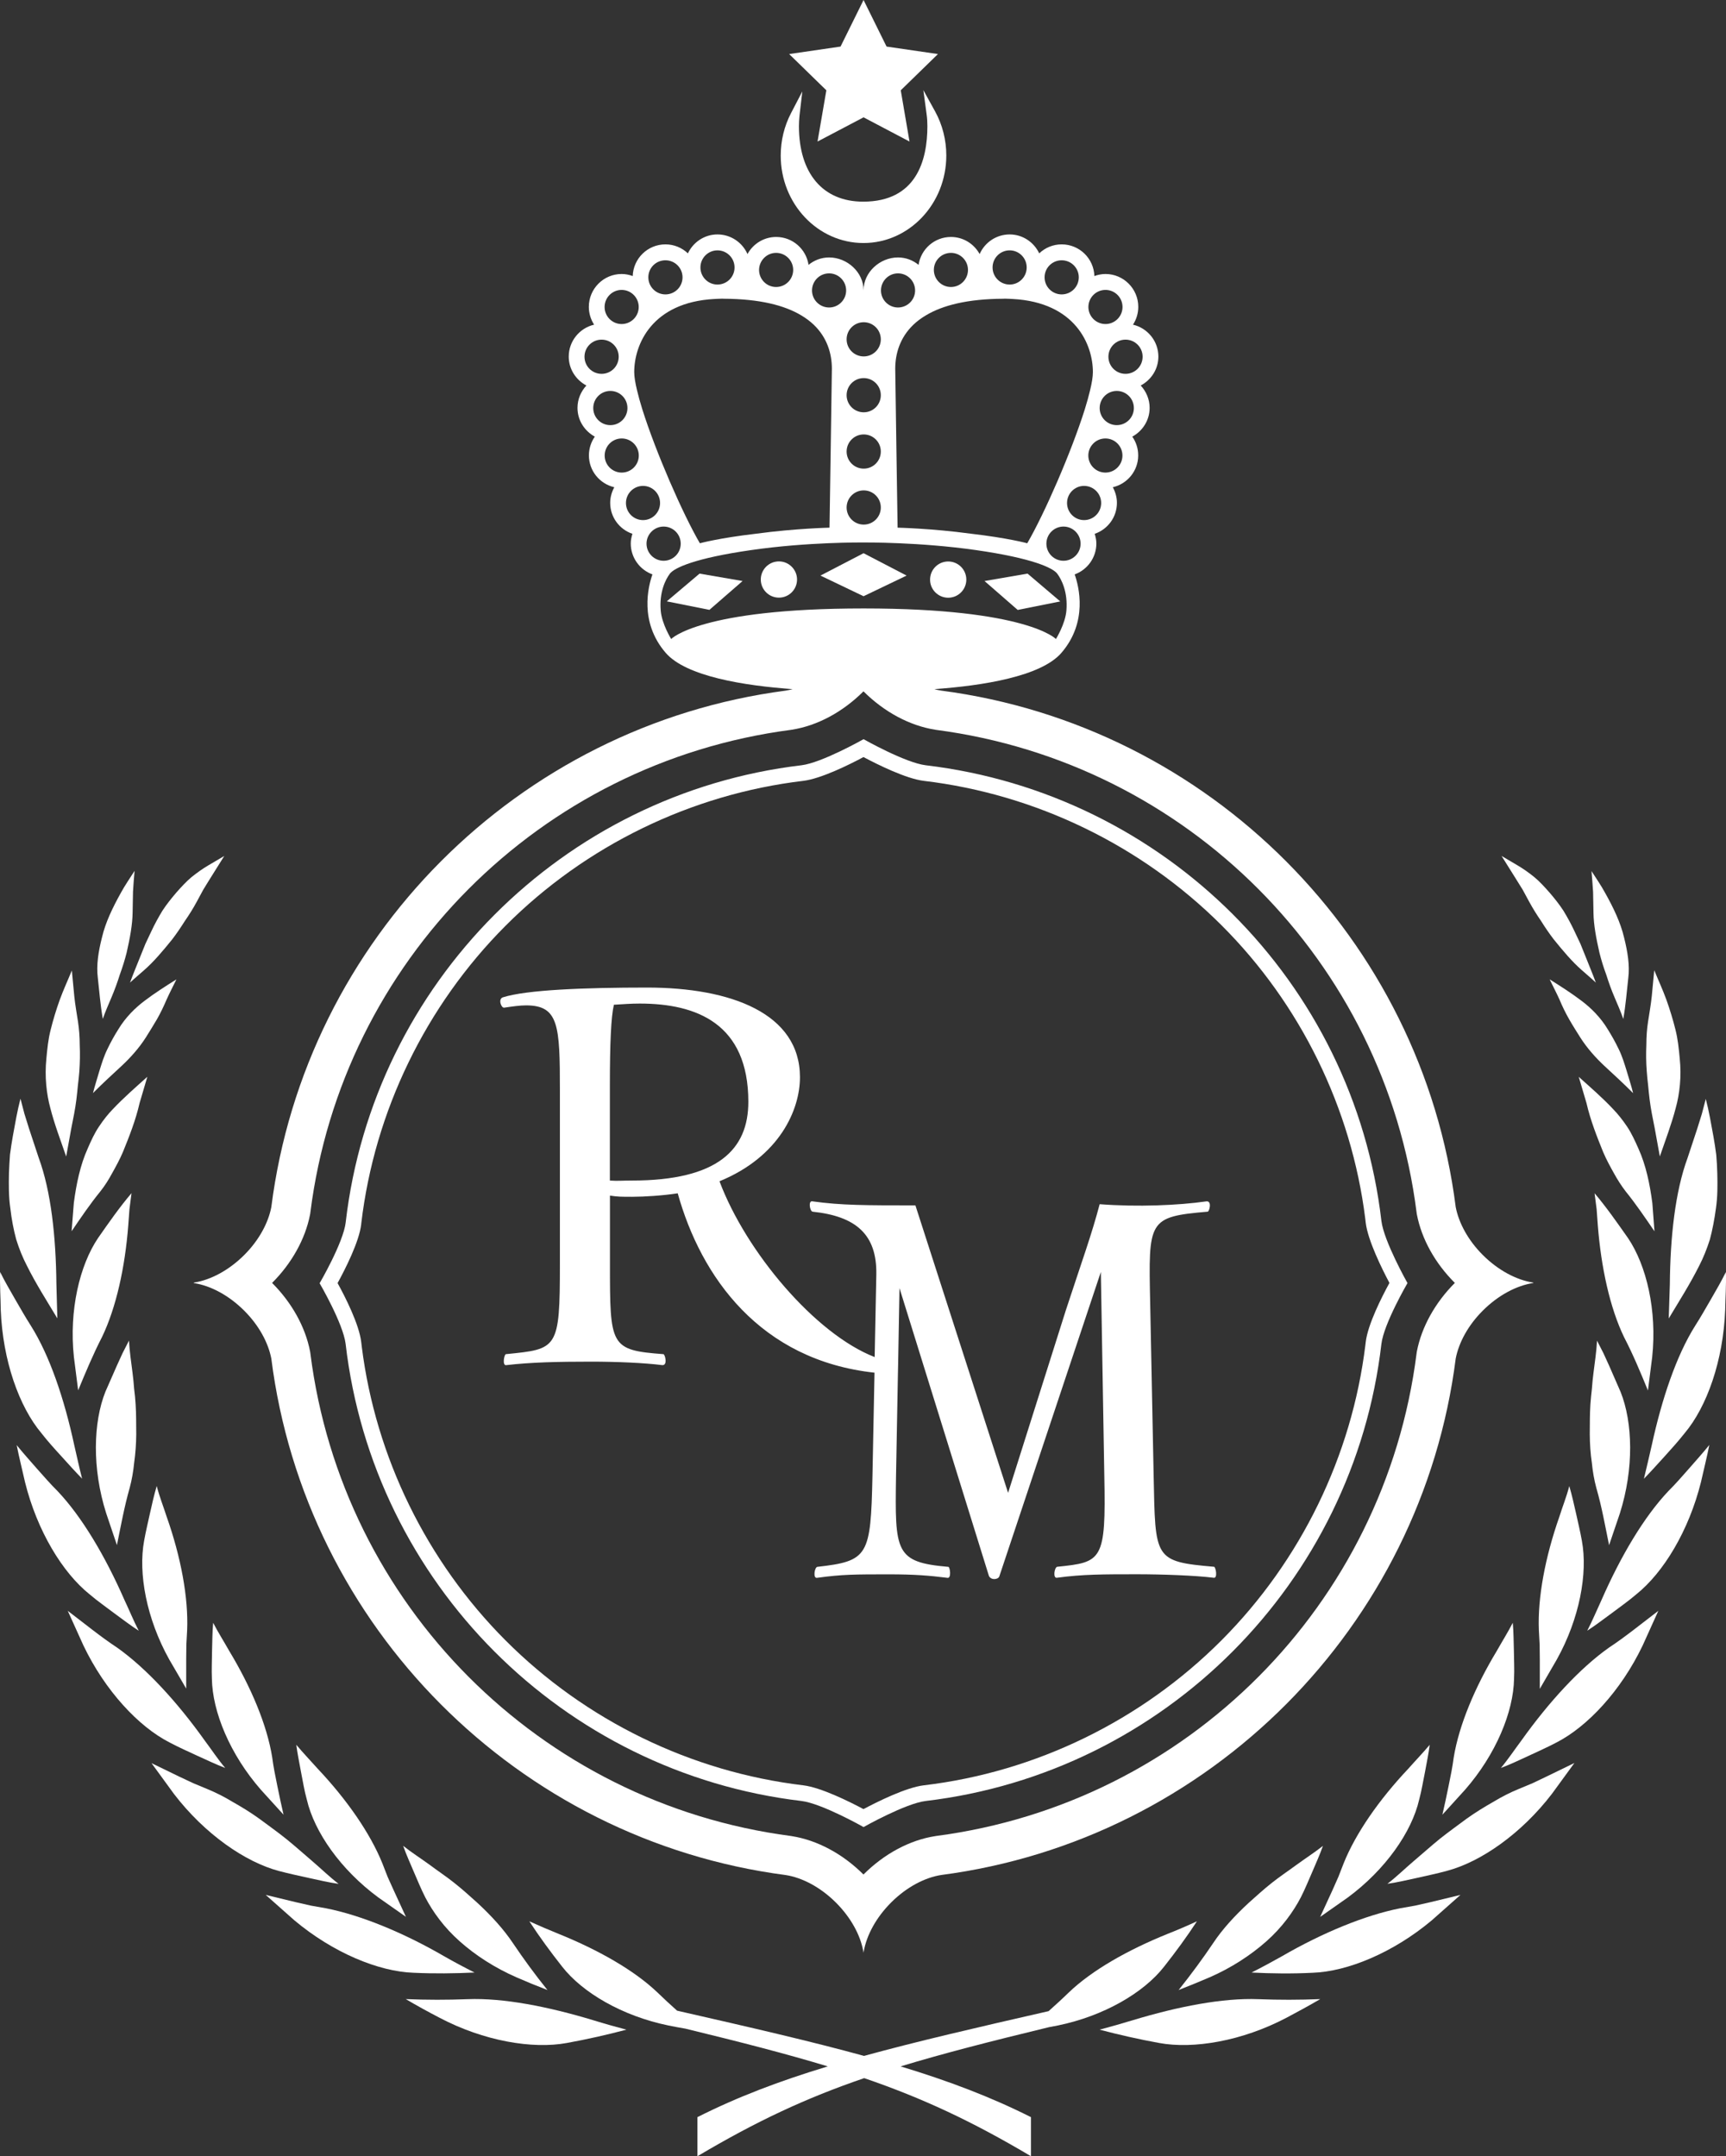 <?xml version="1.0" encoding="UTF-8" standalone="no"?>
<!-- Generator: Adobe Illustrator 26.1.0, SVG Export Plug-In . SVG Version: 6.00 Build 0)  -->

<svg
   version="1.1"
   x="0px"
   y="0px"
   viewBox="0 0 219.013 273.62"
   xml:space="preserve"
   id="svg126"
   width="219.013"
   height="273.62"
   xmlns="http://www.w3.org/2000/svg"
   xmlns:svg="http://www.w3.org/2000/svg"><rect x="0" y="0" width="219.013" height="273.62" fill="#333333" stroke="none"/><defs
   id="defs130" />
<style
   type="text/css"
   id="style2">
	.st0{fill:#FFFFFF;}
</style>
<g
   id="Vrstva_1"
   transform="translate(-850.493,-376.95)">
	
	<g
   id="g122">
		<path
   class="st0"
   d="m 914.47,504.82 c 1.02,-0.15 1.97,-0.29 2.77,-0.29 4.16,0 4.3,2.55 4.3,10.79 v 21.95 c 0,10.94 -0.29,10.86 -6.85,11.52 -0.22,0 -0.51,1.53 0.07,1.39 3.06,-0.36 6.49,-0.44 10.72,-0.44 3.21,0 6.78,0.15 9.04,0.44 0.73,0.07 0.36,-1.39 0.15,-1.39 -6.78,-0.51 -6.78,-1.02 -6.78,-11.52 v -8.6 c 1.02,0.15 1.39,0.15 2.84,0.15 1.53,0 3.86,-0.15 5.76,-0.44 2.96,10.62 10.45,21.18 24.97,22.76 l -0.26,13.12 c -0.22,10.13 -0.51,10.79 -7,11.52 -0.36,0.07 -0.58,1.53 0,1.39 3.14,-0.44 4.89,-0.44 9.11,-0.44 3.14,0 5.1,0.15 7.37,0.44 0.58,0.15 0.36,-1.39 0.15,-1.39 -6.78,-0.58 -6.78,-1.9 -6.64,-11.52 l 0.24,-12.93 0.03,-1.42 0.17,-9.5 11.35,36.53 c 0.29,0.58 1.17,0.44 1.31,0.07 l 12.89,-38.65 0.44,25.89 c 0.22,10.79 -0.29,10.94 -5.98,11.52 -0.36,0.07 -0.58,1.53 0,1.39 3.21,-0.44 5.91,-0.44 10.13,-0.44 3.14,0 7.37,0.15 9.7,0.44 0.58,0.15 0.29,-1.39 0.07,-1.39 -7.66,-0.66 -7.44,-1.02 -7.66,-11.52 l -0.44,-21.95 c -0.22,-10.5 -0.29,-10.94 7.29,-11.59 0.22,0 0.58,-1.39 -0.15,-1.31 -3.57,0.51 -8.74,0.73 -13.55,0.36 -1.02,3.87 -2.22,7.14 -4.28,13.42 l -7.34,23.21 -11.76,-36.48 c -6.27,0 -9.41,0 -13.05,-0.51 -0.58,-0.15 -0.36,1.24 0,1.31 5.54,0.58 8.17,2.92 8.09,7.95 l -0.21,10.5 c -7.57,-2.94 -16.34,-13.38 -19.69,-22.31 7.66,-3.14 10.21,-9.11 10.21,-13.2 0,-8.1 -8.75,-11.38 -19.4,-11.38 -8.02,0 -15.31,0.29 -18.3,1.24 -0.64,0.21 -0.2,1.38 0.17,1.31 z m 13.41,9.84 c 0,-5.32 0.15,-8.68 0.51,-10.21 1.24,-0.07 2.11,-0.15 3.28,-0.15 7.22,0 13.78,2.55 13.78,12.47 0,6.05 -3.86,9.99 -14.8,9.99 -1.24,0 -1.75,0.07 -2.77,0 z"
   id="path28" />
		<path
   class="st0"
   d="m 1010.18,630.64 c -4.51,-0.18 -10.21,0.93 -15.98,2.68 -1.39,0.42 -2.78,0.82 -4.18,1.19 2.46,0.65 4.98,1.22 7.56,1.69 4.34,0.8 10.52,-0.23 16.19,-3.22 1.43,-0.76 2.85,-1.53 4.25,-2.35 -2.65,0.11 -5.27,0.11 -7.84,0.01 z"
   id="path30" />
		<path
   class="st0"
   d="m 984.72,633.98 c 5.84,-1.2 10.89,-4.15 13.48,-7.46 1.49,-1.89 2.89,-3.8 4.17,-5.76 -1.24,0.57 -2.49,1.11 -3.76,1.61 -4.99,2.02 -9.54,4.58 -12.52,7.44 -0.82,0.8 -1.68,1.58 -2.54,2.35 -9.16,2.09 -16.77,3.85 -23.42,5.68 -6.72,-1.85 -14.42,-3.62 -23.72,-5.74 -0.84,-0.75 -1.67,-1.51 -2.47,-2.29 -2.99,-2.86 -7.54,-5.42 -12.52,-7.44 -1.27,-0.51 -2.52,-1.05 -3.76,-1.61 1.28,1.96 2.68,3.87 4.17,5.76 2.59,3.31 7.64,6.26 13.48,7.46 0.71,0.15 1.43,0.27 2.15,0.4 7.12,1.73 12.93,3.23 18.07,4.79 -6.11,1.85 -11.43,3.86 -16.54,6.44 0,2.3 0,4.25 0,4.96 7.48,-4.44 13.74,-7.37 21.16,-9.91 7.41,2.54 13.68,5.47 21.16,9.91 0,-0.71 0,-2.66 0,-4.96 -5.11,-2.57 -10.44,-4.59 -16.54,-6.44 5.32,-1.62 11.37,-3.17 18.84,-4.98 0.34,-0.07 0.73,-0.13 1.11,-0.21 z"
   id="path32" />
		<path
   class="st0"
   d="m 1030.06,618.77 -1.92,0.34 c -4.4,0.87 -9.8,3.08 -15.01,6.1 -1.26,0.71 -2.54,1.4 -3.83,2.05 2.54,0.13 5.14,0.16 7.75,0.03 4.42,-0.15 10.22,-2.54 15.13,-6.66 l 3.63,-3.22 -3.85,0.93 z"
   id="path34" />
		<path
   class="st0"
   d="m 1011.84,615.91 c -1.02,0.81 -1.96,1.67 -2.88,2.49 -1.81,1.67 -3.37,3.38 -4.51,5.1 -1.36,2.02 -2.83,4.01 -4.4,5.98 1.33,-0.52 2.64,-1.06 3.95,-1.62 2.72,-1.19 5.17,-2.78 7.16,-4.54 1.99,-1.75 3.45,-3.78 4.4,-5.61 0.54,-1.06 1,-2.2 1.47,-3.27 0.46,-1.1 0.94,-2.13 1.33,-3.25 -1.07,0.84 -2.22,1.58 -3.32,2.38 -1.08,0.8 -2.19,1.53 -3.2,2.34 z"
   id="path36" />
		<path
   class="st0"
   d="m 1044.97,603.23 -1.8,0.75 c -1.05,0.43 -2.11,0.97 -3.19,1.62 -1.1,0.63 -2.24,1.32 -3.36,2.12 -1.1,0.82 -2.26,1.65 -3.4,2.55 -1.13,0.92 -2.24,1.92 -3.39,2.89 -1.1,0.94 -2.14,1.96 -3.29,2.84 1.29,-0.18 2.5,-0.48 3.77,-0.75 1.25,-0.29 2.56,-0.55 3.81,-0.9 4.26,-1.13 9.41,-4.69 13.3,-9.77 l 2.85,-3.91 -3.56,1.73 z"
   id="path38" />
		<path
   class="st0"
   d="m 1030.57,605.33 c 0.31,-1.14 0.5,-2.36 0.74,-3.51 0.21,-1.17 0.45,-2.29 0.6,-3.46 -0.88,1.05 -1.83,2.03 -2.73,3.05 -3.69,3.91 -6.66,8.18 -8.19,11.99 l -0.67,1.72 -0.74,1.67 -1.57,3.41 3.49,-2.45 c 4.79,-3.53 8.13,-8.33 9.07,-12.42 z"
   id="path40" />
		<path
   class="st0"
   d="m 1054.64,586.04 c -3.66,2.59 -7.6,6.87 -11.1,11.78 -0.87,1.16 -1.67,2.37 -2.6,3.48 1.21,-0.45 2.34,-1 3.52,-1.54 1.16,-0.55 2.38,-1.08 3.53,-1.69 3.93,-2.01 8.19,-6.56 10.94,-12.31 l 1.99,-4.4 -3.13,2.41 c -1.03,0.79 -2.07,1.56 -3.15,2.27 z"
   id="path42" />
		<path
   class="st0"
   d="m 1040.42,586.45 c -2.79,4.62 -4.79,9.43 -5.46,13.49 -0.16,1.23 -0.4,2.42 -0.65,3.62 -0.25,1.21 -0.5,2.44 -0.79,3.67 l 2.87,-3.16 c 3.92,-4.48 6.15,-9.89 6.22,-14.08 0.06,-1.18 -0.01,-2.42 -0.02,-3.59 -0.04,-1.2 -0.03,-2.34 -0.14,-3.52 -0.63,1.22 -1.36,2.38 -2.03,3.57 z"
   id="path44" />
		<path
   class="st0"
   d="m 1062.2,566.16 c -3.09,3.26 -6.05,8.26 -8.47,13.78 -0.61,1.31 -1.16,2.65 -1.83,3.94 1.09,-0.7 2.07,-1.47 3.12,-2.23 1.02,-0.77 2.12,-1.54 3.1,-2.38 3.45,-2.76 6.67,-8.07 8.21,-14.25 0.35,-1.57 0.75,-3.13 1.06,-4.71 -0.82,1.02 -1.72,2.01 -2.57,2.99 -0.87,0.98 -1.69,1.94 -2.62,2.86 z"
   id="path46" />
		<path
   class="st0"
   d="m 1048.03,587.55 c 2.9,-5.2 3.95,-10.96 3.19,-15.07 -0.21,-1.18 -0.5,-2.37 -0.75,-3.52 -0.27,-1.16 -0.51,-2.29 -0.85,-3.43 -0.34,1.33 -0.86,2.61 -1.27,3.92 -1.79,5.1 -2.76,10.25 -2.59,14.36 l 0.1,1.85 0.02,1.84 v 3.76 z"
   id="path48" />
		<path
   class="st0"
   d="m 1069.49,538.37 c -0.57,1.17 -1.25,2.33 -1.9,3.46 -0.66,1.13 -1.28,2.24 -1.98,3.33 -2.41,3.82 -4.25,9.32 -5.53,15.21 -0.33,1.41 -0.64,2.82 -0.99,4.23 0.89,-0.91 1.73,-1.86 2.6,-2.81 0.87,-0.96 1.75,-1.94 2.55,-2.95 2.86,-3.39 4.91,-9.25 5.16,-15.63 0.03,-1.62 0.15,-3.23 0.09,-4.84 z"
   id="path50" />
		<path
   class="st0"
   d="m 1054.68,550.26 -0.73,-1.6 -0.81,-1.58 c -0.07,1.37 -0.28,2.73 -0.45,4.09 -0.09,0.67 -0.15,1.34 -0.2,2.01 -0.08,0.66 -0.14,1.32 -0.19,1.97 -0.09,1.3 -0.06,2.59 -0.08,3.82 0.01,1.24 0.09,2.44 0.26,3.58 0.11,1.13 0.3,2.21 0.57,3.21 0.69,2.38 1.11,4.77 1.62,7.27 l 1.37,-4.04 c 1.8,-5.68 1.64,-11.54 0.09,-15.41 z"
   id="path52" />
		<path
   class="st0"
   d="m 1062.24,544.26 c 1.29,-2.15 2.71,-4.38 3.87,-6.7 0.51,-0.98 0.96,-2.1 1.35,-3.32 0.33,-1.23 0.58,-2.56 0.77,-3.97 0.21,-1.42 0.21,-2.9 0.17,-4.43 -0.02,-0.77 -0.06,-1.54 -0.13,-2.33 -0.1,-0.78 -0.22,-1.56 -0.36,-2.35 -0.29,-1.59 -0.56,-3.19 -0.97,-4.76 l -0.5,1.91 -0.59,1.89 -1.22,3.69 c -1.57,4.26 -2.2,10.01 -2.25,16.05 z"
   id="path54" />
		<path
   class="st0"
   d="m 1060.14,549.16 c 0.63,-5.93 -0.73,-11.63 -3.06,-15.09 -1.4,-1.99 -2.73,-3.9 -4.25,-5.7 l 0.26,2.03 0.15,2.04 c 0.42,5.36 1.54,10.47 3.32,14.17 1.14,2.19 2.08,4.45 3.04,6.79 z"
   id="path56" />
		<path
   class="st0"
   d="m 1059.62,514.64 c 0.06,0.59 0.11,1.2 0.19,1.8 0.15,1.22 0.4,2.44 0.65,3.68 l 0.65,3.58 c 0.68,-1.99 1.48,-4.07 2.02,-6.16 0.49,-1.77 0.75,-3.97 0.5,-6.32 -0.11,-1.18 -0.23,-2.42 -0.55,-3.66 -0.31,-1.24 -0.69,-2.49 -1.14,-3.75 -0.46,-1.27 -1.03,-2.49 -1.54,-3.74 l -0.31,3.27 c -0.11,1.08 -0.31,2.17 -0.47,3.23 -0.15,0.93 -0.22,1.93 -0.22,2.98 -0.05,1.07 -0.04,2.18 0.05,3.33 0.04,0.59 0.1,1.17 0.17,1.76 z"
   id="path58" />
		<path
   class="st0"
   d="m 1055.18,517.69 c -1.36,-1.45 -2.91,-2.79 -4.36,-4.09 l 0.98,3.32 c 0.51,2.22 1.34,4.3 2.12,6.23 0.41,0.96 0.9,1.85 1.37,2.69 0.46,0.84 0.96,1.61 1.49,2.3 1.31,1.62 2.45,3.31 3.65,5.06 l -0.27,-3.57 c -0.32,-2.47 -0.83,-4.85 -1.75,-6.89 -0.45,-1.02 -0.89,-1.98 -1.45,-2.82 -0.57,-0.85 -1.17,-1.6 -1.78,-2.23 z"
   id="path60" />
		<path
   class="st0"
   d="m 1052.69,492.78 c 0.02,1.53 0.34,3.24 0.76,5.08 0.23,0.91 0.51,1.84 0.86,2.77 0.3,0.95 0.64,1.92 1.05,2.87 0.38,0.92 0.8,1.82 1.11,2.76 0.31,-1.74 0.44,-3.45 0.64,-5.24 0.19,-1.52 -0.07,-3.25 -0.54,-5.11 -0.44,-1.88 -1.35,-3.78 -2.4,-5.65 -0.52,-0.96 -1.14,-1.85 -1.73,-2.77 0.07,0.89 0.15,1.77 0.2,2.65 z"
   id="path62" />
		<path
   class="st0"
   d="m 1043.71,489.86 0.8,1.48 c 0.47,0.86 0.98,1.69 1.53,2.48 0.51,0.82 1.05,1.61 1.62,2.35 1.18,1.46 2.33,2.83 3.56,3.9 0.58,0.52 1.2,1.03 1.77,1.57 -0.4,-1.1 -0.86,-2.17 -1.29,-3.27 l -0.66,-1.64 -0.75,-1.59 c -0.42,-0.9 -0.9,-1.78 -1.41,-2.62 -0.54,-0.83 -1.15,-1.59 -1.77,-2.31 -0.63,-0.71 -1.24,-1.39 -1.93,-1.96 -0.69,-0.56 -1.39,-1.05 -2.08,-1.46 l -2.07,-1.22 1.79,2.86 c 0.3,0.48 0.6,0.95 0.89,1.43 z"
   id="path64" />
		<path
   class="st0"
   d="m 1055.88,510.06 c -0.42,-0.88 -0.89,-1.71 -1.37,-2.48 -0.93,-1.55 -2.17,-2.75 -3.31,-3.61 -1.3,-0.99 -2.7,-1.88 -4.07,-2.74 0.41,0.86 0.86,1.7 1.25,2.57 0.36,0.87 0.77,1.7 1.22,2.49 0.45,0.79 0.93,1.54 1.38,2.26 0.91,1.44 2.02,2.65 3.04,3.61 1.22,1.13 2.49,2.29 3.7,3.51 -0.23,-0.94 -0.54,-1.87 -0.81,-2.8 -0.3,-0.97 -0.59,-1.93 -1.03,-2.81 z"
   id="path66" />
		<path
   class="st0"
   d="m 909.82,630.64 c -2.57,0.1 -5.19,0.1 -7.84,-0.01 1.39,0.82 2.81,1.6 4.25,2.35 5.67,2.99 11.85,4.02 16.19,3.22 2.58,-0.47 5.1,-1.04 7.56,-1.69 -1.4,-0.37 -2.79,-0.76 -4.18,-1.19 -5.78,-1.75 -11.47,-2.86 -15.98,-2.68 z"
   id="path68" />
		<path
   class="st0"
   d="m 910.71,627.26 c -1.29,-0.65 -2.57,-1.33 -3.83,-2.05 -5.22,-3.03 -10.61,-5.23 -15.01,-6.1 l -1.92,-0.34 -1.89,-0.43 -3.85,-0.93 3.63,3.22 c 4.91,4.12 10.7,6.51 15.13,6.66 2.6,0.12 5.2,0.09 7.74,-0.03 z"
   id="path70" />
		<path
   class="st0"
   d="m 904.45,617.71 c 0.95,1.83 2.41,3.86 4.4,5.61 1.98,1.76 4.44,3.35 7.16,4.54 1.3,0.57 2.62,1.11 3.95,1.62 -1.58,-1.96 -3.04,-3.96 -4.4,-5.98 -1.15,-1.72 -2.7,-3.43 -4.51,-5.1 -0.91,-0.82 -1.86,-1.68 -2.88,-2.49 -1.01,-0.81 -2.12,-1.54 -3.2,-2.35 -1.1,-0.8 -2.25,-1.53 -3.32,-2.38 0.39,1.12 0.87,2.15 1.33,3.25 0.47,1.08 0.93,2.22 1.47,3.28 z"
   id="path72" />
		<path
   class="st0"
   d="m 889.69,615.26 c 1.27,0.27 2.48,0.57 3.77,0.75 -1.15,-0.88 -2.19,-1.9 -3.29,-2.84 -1.15,-0.98 -2.26,-1.98 -3.39,-2.89 -1.14,-0.91 -2.31,-1.74 -3.4,-2.55 -1.11,-0.8 -2.26,-1.5 -3.36,-2.12 -1.07,-0.65 -2.14,-1.19 -3.19,-1.62 l -1.8,-0.75 -1.75,-0.82 -3.56,-1.73 2.85,3.91 c 3.89,5.08 9.04,8.64 13.3,9.77 1.27,0.34 2.57,0.61 3.82,0.89 z"
   id="path74" />
		<path
   class="st0"
   d="m 899.68,615.12 -0.67,-1.72 c -1.54,-3.81 -4.5,-8.08 -8.19,-11.99 -0.91,-1.02 -1.85,-2 -2.73,-3.05 0.15,1.17 0.39,2.29 0.6,3.46 0.23,1.15 0.42,2.38 0.74,3.51 0.95,4.08 4.28,8.88 9.08,12.41 l 3.49,2.45 -1.57,-3.41 z"
   id="path76" />
		<path
   class="st0"
   d="m 875.55,599.76 c 1.18,0.53 2.31,1.08 3.52,1.54 -0.94,-1.11 -1.73,-2.32 -2.6,-3.48 -3.5,-4.91 -7.44,-9.19 -11.1,-11.78 -1.09,-0.72 -2.12,-1.48 -3.15,-2.27 l -3.13,-2.41 1.99,4.4 c 2.75,5.75 7.01,10.31 10.94,12.31 1.15,0.61 2.36,1.15 3.53,1.69 z"
   id="path78" />
		<path
   class="st0"
   d="m 879.58,586.45 c -0.67,-1.19 -1.41,-2.35 -2.04,-3.57 -0.11,1.19 -0.1,2.33 -0.14,3.52 -0.01,1.18 -0.07,2.41 -0.02,3.59 0.07,4.19 2.3,9.6 6.22,14.08 l 2.87,3.16 c -0.29,-1.23 -0.54,-2.46 -0.79,-3.67 -0.25,-1.21 -0.49,-2.39 -0.65,-3.62 -0.65,-4.06 -2.66,-8.87 -5.45,-13.49 z"
   id="path80" />
		<path
   class="st0"
   d="m 861.88,579.28 c 0.98,0.84 2.08,1.6 3.1,2.38 1.05,0.76 2.04,1.53 3.12,2.23 -0.67,-1.29 -1.21,-2.63 -1.83,-3.94 -2.42,-5.52 -5.38,-10.52 -8.47,-13.78 -0.93,-0.92 -1.75,-1.88 -2.62,-2.85 -0.85,-0.98 -1.75,-1.97 -2.57,-2.99 0.31,1.58 0.71,3.14 1.06,4.71 1.53,6.16 4.75,11.48 8.21,14.24 z"
   id="path82" />
		<path
   class="st0"
   d="m 874.24,583.8 c 0.17,-4.11 -0.79,-9.26 -2.59,-14.36 -0.42,-1.31 -0.93,-2.58 -1.27,-3.92 -0.34,1.14 -0.59,2.27 -0.85,3.43 -0.25,1.15 -0.54,2.34 -0.75,3.52 -0.76,4.12 0.29,9.87 3.19,15.07 l 2.15,3.69 v -3.76 l 0.02,-1.84 z"
   id="path84" />
		<path
   class="st0"
   d="m 858.31,561.78 c 0.87,0.96 1.71,1.9 2.6,2.81 -0.36,-1.4 -0.66,-2.82 -0.99,-4.23 -1.27,-5.9 -3.12,-11.39 -5.53,-15.21 -0.7,-1.09 -1.32,-2.2 -1.98,-3.33 -0.64,-1.13 -1.33,-2.28 -1.9,-3.46 -0.06,1.61 0.06,3.22 0.08,4.83 0.25,6.38 2.31,12.24 5.16,15.63 0.8,1.03 1.69,2.01 2.56,2.96 z"
   id="path86" />
		<path
   class="st0"
   d="m 865.33,573.02 c 0.51,-2.5 0.94,-4.88 1.62,-7.27 0.27,-1 0.46,-2.08 0.57,-3.21 0.16,-1.14 0.25,-2.34 0.26,-3.58 -0.02,-1.23 0.01,-2.52 -0.08,-3.82 -0.04,-0.65 -0.1,-1.31 -0.19,-1.97 -0.05,-0.67 -0.11,-1.34 -0.2,-2.01 -0.17,-1.36 -0.38,-2.72 -0.45,-4.09 l -0.81,1.58 -0.73,1.6 -1.45,3.3 c -1.55,3.88 -1.71,9.73 0.09,15.41 z"
   id="path88" />
		<path
   class="st0"
   d="m 852.55,534.23 c 0.38,1.23 0.84,2.34 1.35,3.32 1.15,2.32 2.58,4.55 3.87,6.7 l -0.12,-4.34 c -0.06,-6.03 -0.68,-11.79 -2.25,-16.05 l -1.22,-3.69 -0.59,-1.89 -0.5,-1.91 c -0.41,1.57 -0.68,3.17 -0.97,4.76 -0.14,0.79 -0.26,1.57 -0.36,2.35 -0.06,0.78 -0.1,1.56 -0.13,2.33 -0.03,1.53 -0.04,3.02 0.17,4.43 0.16,1.43 0.42,2.77 0.75,3.99 z"
   id="path90" />
		<path
   class="st0"
   d="m 866.92,530.39 0.26,-2.03 c -1.53,1.8 -2.86,3.71 -4.25,5.7 -2.33,3.46 -3.69,9.17 -3.06,15.09 l 0.54,4.23 c 0.97,-2.34 1.91,-4.6 3.04,-6.79 1.78,-3.71 2.91,-8.81 3.32,-14.17 z"
   id="path92" />
		<path
   class="st0"
   d="m 858.89,523.71 0.65,-3.58 c 0.25,-1.24 0.5,-2.47 0.65,-3.68 0.08,-0.61 0.13,-1.21 0.19,-1.8 0.08,-0.59 0.13,-1.17 0.18,-1.74 0.08,-1.15 0.1,-2.26 0.05,-3.33 0,-1.05 -0.08,-2.05 -0.22,-2.98 -0.16,-1.06 -0.36,-2.15 -0.47,-3.23 l -0.31,-3.27 c -0.51,1.25 -1.08,2.47 -1.54,3.74 -0.45,1.25 -0.83,2.51 -1.14,3.75 -0.32,1.23 -0.44,2.48 -0.55,3.66 -0.24,2.35 0.02,4.54 0.5,6.32 0.53,2.07 1.32,4.14 2.01,6.14 z"
   id="path94" />
		<path
   class="st0"
   d="m 859.58,533.19 c 1.19,-1.75 2.34,-3.45 3.65,-5.06 0.54,-0.68 1.04,-1.46 1.49,-2.3 0.47,-0.84 0.96,-1.73 1.37,-2.69 0.78,-1.92 1.61,-4 2.12,-6.23 l 0.98,-3.32 c -1.45,1.3 -2.99,2.64 -4.36,4.09 -0.62,0.63 -1.21,1.38 -1.77,2.22 -0.57,0.84 -1.01,1.8 -1.45,2.82 -0.92,2.04 -1.43,4.43 -1.75,6.89 z"
   id="path96" />
		<path
   class="st0"
   d="m 863.54,506.25 c 0.31,-0.94 0.73,-1.84 1.11,-2.76 0.4,-0.95 0.75,-1.91 1.05,-2.87 0.34,-0.93 0.63,-1.86 0.86,-2.77 0.42,-1.84 0.74,-3.55 0.76,-5.08 l 0.05,-2.66 c 0.05,-0.88 0.12,-1.76 0.2,-2.65 -0.58,0.92 -1.21,1.81 -1.73,2.77 -1.05,1.88 -1.96,3.77 -2.4,5.65 -0.48,1.87 -0.73,3.59 -0.54,5.11 0.2,1.81 0.33,3.52 0.64,5.26 z"
   id="path98" />
		<path
   class="st0"
   d="m 868.77,500.07 c 1.23,-1.07 2.38,-2.44 3.56,-3.9 0.57,-0.74 1.1,-1.53 1.62,-2.35 0.55,-0.79 1.07,-1.62 1.53,-2.48 l 0.8,-1.48 c 0.28,-0.48 0.59,-0.95 0.88,-1.43 l 1.79,-2.86 -2.07,1.22 c -0.69,0.41 -1.38,0.9 -2.08,1.46 -0.68,0.57 -1.3,1.25 -1.93,1.96 -0.61,0.72 -1.23,1.48 -1.77,2.31 -0.51,0.84 -0.99,1.72 -1.41,2.62 l -0.75,1.59 -0.66,1.64 c -0.43,1.09 -0.89,2.17 -1.29,3.27 0.58,-0.54 1.2,-1.05 1.78,-1.57 z"
   id="path100" />
		<path
   class="st0"
   d="m 869.03,508.55 c 0.45,-0.73 0.93,-1.48 1.38,-2.26 0.45,-0.79 0.85,-1.62 1.22,-2.49 0.39,-0.87 0.83,-1.71 1.25,-2.57 -1.37,0.86 -2.77,1.75 -4.07,2.74 -1.14,0.86 -2.38,2.06 -3.31,3.61 -0.49,0.77 -0.95,1.6 -1.37,2.48 -0.44,0.88 -0.73,1.83 -1.03,2.8 -0.27,0.94 -0.57,1.86 -0.81,2.8 1.21,-1.22 2.48,-2.38 3.7,-3.51 1.01,-0.95 2.13,-2.16 3.04,-3.6 z"
   id="path102" />
		<path
   class="st0"
   d="m 894.35,547.49 c 3.52,30.33 27.53,54.4 57.84,58 2.58,0.31 7.88,3.31 7.88,3.31 0,0 5.31,-3 7.89,-3.31 30.3,-3.6 54.3,-27.68 57.82,-58 v 0 c 0.31,-2.58 3.31,-7.72 3.31,-7.72 0,0 -3,-5.31 -3.31,-7.89 v 0 c -3.53,-30.32 -27.53,-54.22 -57.82,-57.82 -2.59,-0.31 -7.89,-3.31 -7.89,-3.31 0,0 -5.3,3 -7.88,3.31 -30.3,3.6 -54.31,27.67 -57.83,57.99 v 0.02 c -0.31,2.59 -3.31,7.72 -3.31,7.72 0,0 2.99,5.12 3.3,7.7 z m -1.02,-7.72 c 0.95,-1.74 2.74,-5.23 3,-7.48 l 0.01,-0.13 v 0 c 1.68,-14.18 8.17,-27.57 18.29,-37.72 10.15,-10.18 23.57,-16.71 37.78,-18.4 2.26,-0.27 5.88,-2.07 7.65,-3.02 1.77,0.94 5.4,2.75 7.66,3.02 14.22,1.69 27.63,8.2 37.77,18.32 10.03,10.01 16.49,23.22 18.24,37.23 l 0.06,0.52 c 0.27,2.25 2.07,5.87 3.01,7.64 -0.95,1.74 -2.74,5.24 -3.01,7.5 l -0.04,0.35 c -1.72,14.09 -8.19,27.4 -18.26,37.5 -10.15,10.18 -23.56,16.72 -37.77,18.4 -2.26,0.27 -5.89,2.08 -7.66,3.02 -1.77,-0.94 -5.39,-2.75 -7.65,-3.02 -14.21,-1.69 -27.63,-8.22 -37.78,-18.4 -10.01,-10.04 -16.47,-23.25 -18.23,-37.25 l -0.07,-0.59 c -0.26,-2.25 -2.04,-5.75 -3,-7.49 z"
   id="path104" />
		<path
   class="st0"
   d="m 875.08,539.72 v 0.02 0.03 c 0.02,0 0.05,0.01 0.07,0.01 2.08,0.33 4.38,1.54 6.34,3.5 1.87,1.87 3.04,4.06 3.43,6.07 4.31,34.03 31.27,61.09 65.27,65.54 2.08,0.32 4.4,1.53 6.37,3.49 1.9,1.9 3.1,4.12 3.47,6.15 0.01,0.06 0.02,0.12 0.03,0.17 0,0.02 0.01,0.03 0.01,0.05 0.01,-0.07 0.02,-0.14 0.03,-0.21 0.37,-2.03 1.56,-4.26 3.47,-6.17 1.97,-1.97 4.29,-3.17 6.37,-3.49 33.99,-4.45 60.95,-31.5 65.27,-65.54 0.39,-2.01 1.56,-4.2 3.43,-6.07 1.98,-1.98 4.31,-3.19 6.41,-3.51 v -0.05 c -2.09,-0.32 -4.43,-1.53 -6.41,-3.51 -1.87,-1.87 -3.04,-4.06 -3.43,-6.07 -4.31,-34.03 -31.27,-61.09 -65.27,-65.54 -0.29,-0.04 -0.58,-0.11 -0.88,-0.19 6.11,-0.44 13.54,-1.6 16.13,-4.62 3.36,-3.91 2.21,-8.4 1.67,-9.94 1.6,-0.58 2.75,-2.12 2.75,-3.92 0,-0.43 -0.09,-0.84 -0.21,-1.23 1.64,-0.56 2.82,-2.1 2.82,-3.93 0,-0.72 -0.2,-1.38 -0.52,-1.98 1.84,-0.43 3.22,-2.07 3.22,-4.04 0,-0.89 -0.28,-1.71 -0.75,-2.38 1.3,-0.71 2.2,-2.07 2.2,-3.65 0,-1.1 -0.44,-2.09 -1.13,-2.84 1.32,-0.7 2.24,-2.07 2.24,-3.67 0,-1.97 -1.38,-3.62 -3.22,-4.05 0.42,-0.65 0.67,-1.43 0.67,-2.26 0,-2.3 -1.87,-4.17 -4.16,-4.17 -0.5,0 -0.97,0.1 -1.41,0.26 -0.07,-2.23 -1.9,-4.02 -4.15,-4.02 -1.1,0 -2.1,0.43 -2.85,1.14 -0.67,-1.41 -2.09,-2.4 -3.75,-2.4 -1.71,0 -3.17,1.03 -3.81,2.49 -0.71,-1.29 -2.07,-2.17 -3.64,-2.17 -2.09,0 -3.81,1.54 -4.11,3.54 -0.71,-0.58 -1.61,-0.94 -2.61,-0.94 -2.29,0 -4.37,1.87 -4.37,4.17 0,-2.3 -2.08,-4.17 -4.37,-4.17 -1,0 -1.9,0.36 -2.61,0.94 -0.3,-2 -2.02,-3.54 -4.11,-3.54 -1.57,0 -2.93,0.88 -3.64,2.17 -0.64,-1.46 -2.1,-2.49 -3.81,-2.49 -1.66,0 -3.08,0.99 -3.75,2.4 -0.75,-0.71 -1.75,-1.14 -2.85,-1.14 -2.25,0 -4.08,1.79 -4.15,4.02 -0.44,-0.16 -0.91,-0.26 -1.41,-0.26 -2.29,0 -4.16,1.87 -4.16,4.17 0,0.83 0.25,1.61 0.67,2.26 -1.84,0.43 -3.22,2.08 -3.22,4.05 0,1.6 0.92,2.97 2.24,3.67 -0.69,0.75 -1.13,1.74 -1.13,2.84 0,1.58 0.9,2.94 2.2,3.65 -0.47,0.67 -0.75,1.49 -0.75,2.38 0,1.97 1.38,3.61 3.22,4.04 -0.32,0.6 -0.52,1.26 -0.52,1.98 0,1.83 1.18,3.37 2.82,3.93 -0.12,0.39 -0.21,0.8 -0.21,1.23 0,1.8 1.15,3.34 2.75,3.92 -0.54,1.54 -1.69,6.03 1.67,9.94 2.59,3.02 10.01,4.18 16.12,4.62 -0.3,0.08 -0.59,0.14 -0.88,0.19 -33.99,4.45 -60.95,31.5 -65.27,65.54 -0.39,2.01 -1.56,4.2 -3.43,6.07 -1.95,1.95 -4.25,3.16 -6.33,3.5 -0.03,0.01 -0.05,0.02 -0.08,0.02 z m 110.36,-91.61 c -1.2,0 -2.17,-0.97 -2.17,-2.17 0,-1.2 0.97,-2.17 2.17,-2.17 1.19,0 2.17,0.97 2.17,2.17 0,1.2 -0.98,2.17 -2.17,2.17 z m 2.61,-5.16 c -1.19,0 -2.16,-0.97 -2.16,-2.17 0,-1.2 0.97,-2.17 2.16,-2.17 1.2,0 2.17,0.97 2.17,2.17 0,1.2 -0.97,2.17 -2.17,2.17 z m 2.71,-6.03 c -1.2,0 -2.17,-0.97 -2.17,-2.16 0,-1.2 0.97,-2.17 2.17,-2.17 1.19,0 2.16,0.97 2.16,2.17 0,1.19 -0.97,2.16 -2.16,2.16 z m 1.44,-6.02 c -1.2,0 -2.17,-0.97 -2.17,-2.17 0,-1.2 0.97,-2.17 2.17,-2.17 1.2,0 2.17,0.97 2.17,2.17 0,1.2 -0.97,2.17 -2.17,2.17 z m 3.28,-8.68 c 0,1.2 -0.97,2.17 -2.17,2.17 -1.2,0 -2.17,-0.97 -2.17,-2.17 0,-1.2 0.97,-2.17 2.17,-2.17 1.2,0 2.17,0.97 2.17,2.17 z m -4.71,-8.48 c 1.19,0 2.16,0.97 2.16,2.17 0,1.19 -0.97,2.16 -2.16,2.16 -1.2,0 -2.17,-0.97 -2.17,-2.16 0,-1.2 0.97,-2.17 2.17,-2.17 z m -5.56,-3.76 c 1.2,0 2.17,0.97 2.17,2.16 0,1.2 -0.97,2.17 -2.17,2.17 -1.2,0 -2.17,-0.97 -2.17,-2.17 0,-1.19 0.97,-2.16 2.17,-2.16 z m -6.6,-1.26 c 1.19,0 2.16,0.97 2.16,2.17 0,1.2 -0.97,2.17 -2.16,2.17 -1.2,0 -2.17,-0.97 -2.17,-2.17 0,-1.2 0.97,-2.17 2.17,-2.17 z m -7.45,0.32 c 1.19,0 2.16,0.97 2.16,2.16 0,1.2 -0.97,2.17 -2.16,2.17 -1.2,0 -2.17,-0.97 -2.17,-2.17 0,-1.19 0.97,-2.16 2.17,-2.16 z m -3.15,7.91 c 2.1,-1.25 5.23,-2.07 9.82,-2.09 0.05,0 0.1,-0.01 0.16,-0.01 0.34,0 0.66,0.03 0.99,0.04 7.97,0.42 10.19,5.8 10.19,9.28 0,0.57 -0.13,1.38 -0.36,2.32 -0.17,0.72 -0.39,1.51 -0.66,2.38 -1.7,5.41 -5.11,13.24 -7.31,17.02 0,0 -2.37,-0.66 -7.19,-1.22 -4.97,-0.67 -9.26,-0.76 -9.26,-0.76 0,0 -0.3,-19.5 -0.3,-20.17 0,-1.88 0.58,-3.93 2.3,-5.58 0.45,-0.43 0.99,-0.84 1.62,-1.21 z m -3.57,-5.31 c 1.2,0 2.17,0.97 2.17,2.17 0,1.19 -0.97,2.16 -2.17,2.16 -1.19,0 -2.16,-0.97 -2.16,-2.16 0,-1.2 0.97,-2.17 2.16,-2.17 z m -4.35,6.2 c 1.2,0 2.17,0.97 2.17,2.17 0,1.2 -0.97,2.17 -2.17,2.17 -1.2,0 -2.17,-0.97 -2.17,-2.17 0,-1.2 0.97,-2.17 2.17,-2.17 z m 0,7.09 c 1.2,0 2.17,0.97 2.17,2.17 0,1.2 -0.97,2.17 -2.17,2.17 -1.2,0 -2.17,-0.97 -2.17,-2.17 0,-1.2 0.97,-2.17 2.17,-2.17 z m 0,7.15 c 1.2,0 2.17,0.97 2.17,2.17 0,1.2 -0.97,2.17 -2.17,2.17 -1.2,0 -2.17,-0.97 -2.17,-2.17 0,-1.2 0.97,-2.17 2.17,-2.17 z m 0,7.1 c 1.2,0 2.17,0.97 2.17,2.17 0,1.2 -0.97,2.17 -2.17,2.17 -1.2,0 -2.17,-0.97 -2.17,-2.17 0,-1.2 0.97,-2.17 2.17,-2.17 z m -4.39,-27.54 c 1.19,0 2.16,0.97 2.16,2.17 0,1.19 -0.97,2.16 -2.16,2.16 -1.2,0 -2.17,-0.97 -2.17,-2.16 0,-1.2 0.97,-2.17 2.17,-2.17 z m -6.73,-2.6 c 1.2,0 2.17,0.97 2.17,2.16 0,1.2 -0.97,2.17 -2.17,2.17 -1.19,0 -2.16,-0.97 -2.16,-2.17 0.01,-1.19 0.98,-2.16 2.16,-2.16 z m -7.44,-0.32 c 1.2,0 2.17,0.97 2.17,2.17 0,1.2 -0.97,2.17 -2.17,2.17 -1.19,0 -2.16,-0.97 -2.16,-2.17 0,-1.2 0.97,-2.17 2.16,-2.17 z m -6.6,1.26 c 1.2,0 2.17,0.97 2.17,2.16 0,1.2 -0.97,2.17 -2.17,2.17 -1.2,0 -2.17,-0.97 -2.17,-2.17 0,-1.19 0.96,-2.16 2.17,-2.16 z m 6.23,4.91 c 0.33,-0.01 0.65,-0.04 0.99,-0.04 0.06,0 0.11,0.01 0.16,0.01 4.59,0.02 7.72,0.84 9.82,2.09 0.63,0.37 1.17,0.78 1.62,1.21 1.72,1.65 2.3,3.7 2.3,5.58 0,0.67 -0.3,20.17 -0.3,20.17 0,0 -4.29,0.09 -9.26,0.76 -4.82,0.56 -7.19,1.22 -7.19,1.22 -2.2,-3.78 -5.61,-11.61 -7.31,-17.02 -0.27,-0.87 -0.49,-1.66 -0.66,-2.38 -0.23,-0.94 -0.36,-1.75 -0.36,-2.32 0,-3.48 2.22,-8.86 10.19,-9.28 z m -11.79,-1.15 c 1.2,0 2.17,0.97 2.17,2.17 0,1.19 -0.97,2.16 -2.17,2.16 -1.19,0 -2.16,-0.97 -2.16,-2.16 0,-1.2 0.97,-2.17 2.16,-2.17 z m -4.71,8.48 c 0,-1.2 0.97,-2.17 2.17,-2.17 1.2,0 2.17,0.97 2.17,2.17 0,1.2 -0.97,2.17 -2.17,2.17 -1.2,0 -2.17,-0.97 -2.17,-2.17 z m 1.11,6.51 c 0,-1.2 0.97,-2.17 2.17,-2.17 1.2,0 2.17,0.97 2.17,2.17 0,1.2 -0.97,2.17 -2.17,2.17 -1.2,0 -2.17,-0.97 -2.17,-2.17 z m 1.45,6.03 c 0,-1.2 0.97,-2.17 2.16,-2.17 1.2,0 2.17,0.97 2.17,2.17 0,1.19 -0.97,2.16 -2.17,2.16 -1.19,0 -2.16,-0.97 -2.16,-2.16 z m 2.7,6.02 c 0,-1.2 0.97,-2.17 2.17,-2.17 1.19,0 2.16,0.97 2.16,2.17 0,1.2 -0.97,2.17 -2.16,2.17 -1.2,0 -2.17,-0.97 -2.17,-2.17 z m 2.61,5.16 c 0,-1.2 0.98,-2.17 2.17,-2.17 1.2,0 2.17,0.97 2.17,2.17 0,1.2 -0.97,2.17 -2.17,2.17 -1.19,0 -2.17,-0.97 -2.17,-2.17 z m 3.13,12.1 c 0,0 -1.2,-1.92 -1.33,-3.63 -0.19,-2.35 0.62,-3.94 1.17,-4.67 0.55,-0.72 3.12,-1.96 10.34,-2.99 7.11,-1.03 14.03,-0.96 14.22,-0.96 v 0 c 0,0 0.01,0 0.01,0 0,0 0.01,0 0.01,0 v 0 c 0.2,0 7.11,-0.06 14.22,0.96 7.22,1.03 9.79,2.27 10.34,2.99 0.55,0.73 1.36,2.32 1.17,4.67 -0.13,1.71 -1.33,3.63 -1.33,3.63 0,0 -0.9,-0.97 -4.41,-1.94 -3.5,-0.97 -9.6,-1.94 -19.99,-1.94 v 0 c 0,0 -0.01,0 -0.01,0 0,0 -0.01,0 -0.01,0 v 0 c -10.39,0 -16.49,0.97 -19.99,1.94 -3.51,0.97 -4.41,1.94 -4.41,1.94 z m -50.64,81.71 c 2.5,-2.5 4.21,-5.58 4.81,-8.65 l 0.03,-0.16 0.02,-0.16 c 4.04,-31.87 29.1,-57.04 60.96,-61.21 l 0.06,-0.01 0.06,-0.01 c 3.22,-0.5 6.46,-2.23 9.1,-4.87 2.65,2.64 5.88,4.36 9.1,4.87 l 0.06,0.01 0.06,0.01 c 31.85,4.17 56.92,29.34 60.96,61.21 l 0.02,0.16 0.03,0.16 c 0.6,3.08 2.3,6.15 4.81,8.65 0,0 0,0 0,0 -2.5,2.5 -4.21,5.58 -4.81,8.65 l -0.03,0.16 -0.02,0.16 c -4.04,31.87 -29.1,57.04 -60.96,61.21 l -0.06,0.01 -0.06,0.01 c -3.22,0.5 -6.46,2.23 -9.1,4.87 -2.65,-2.64 -5.88,-4.36 -9.1,-4.87 l -0.06,-0.01 -0.06,-0.01 c -31.85,-4.17 -56.92,-29.34 -60.96,-61.21 l -0.02,-0.16 -0.03,-0.16 c -0.6,-3.07 -2.31,-6.15 -4.81,-8.65 0,0 0,0 0,0 z"
   id="path106" />
		<polygon
   class="st0"
   points="965.9,394.91 964.79,388.41 969.51,383.81 962.99,382.86 960.07,376.95 957.15,382.86 950.63,383.81 955.35,388.41 954.23,394.91 960.07,391.84 "
   id="polygon108" />
		<path
   class="st0"
   d="m 960.06,407.79 c 5.8,0 10.51,-4.98 10.51,-11.11 0,-1.96 -0.49,-3.9 -1.42,-5.59 l -1.49,-2.7 0.41,3.06 c 0.07,0.49 0.1,1 0.1,1.5 0,4.37 -1.41,9.59 -8.15,9.59 -5.11,0 -8.15,-3.58 -8.15,-9.59 0,-0.43 0.03,-0.87 0.07,-1.3 l 0.36,-3.1 -1.44,2.77 c -0.85,1.63 -1.3,3.48 -1.3,5.36 -0.01,6.13 4.7,11.11 10.5,11.11 z"
   id="path110" />
		<polygon
   class="st0"
   points="944.72,450.68 939.26,449.74 935.1,453.26 940.51,454.34 "
   id="polygon112" />
		<path
   class="st0"
   d="m 949.33,448.19 c -1.27,0 -2.3,1.03 -2.3,2.3 0,1.27 1.03,2.3 2.3,2.3 1.27,0 2.3,-1.03 2.3,-2.3 0,-1.26 -1.03,-2.3 -2.3,-2.3 z"
   id="path114" />
		<polygon
   class="st0"
   points="954.6,449.99 960.07,452.61 965.53,449.99 960.07,447.15 "
   id="polygon116" />
		<path
   class="st0"
   d="m 970.81,452.8 c 1.27,0 2.3,-1.03 2.3,-2.3 0,-1.27 -1.03,-2.3 -2.3,-2.3 -1.27,0 -2.3,1.03 -2.3,2.3 -0.01,1.26 1.03,2.3 2.3,2.3 z"
   id="path118" />
		<polygon
   class="st0"
   points="975.42,450.68 979.63,454.35 985.03,453.27 980.88,449.74 "
   id="polygon120" />
	</g>
</g>
<g
   id="Vrstva_2"
   transform="translate(-850.493,-376.95)">
</g>
</svg>
